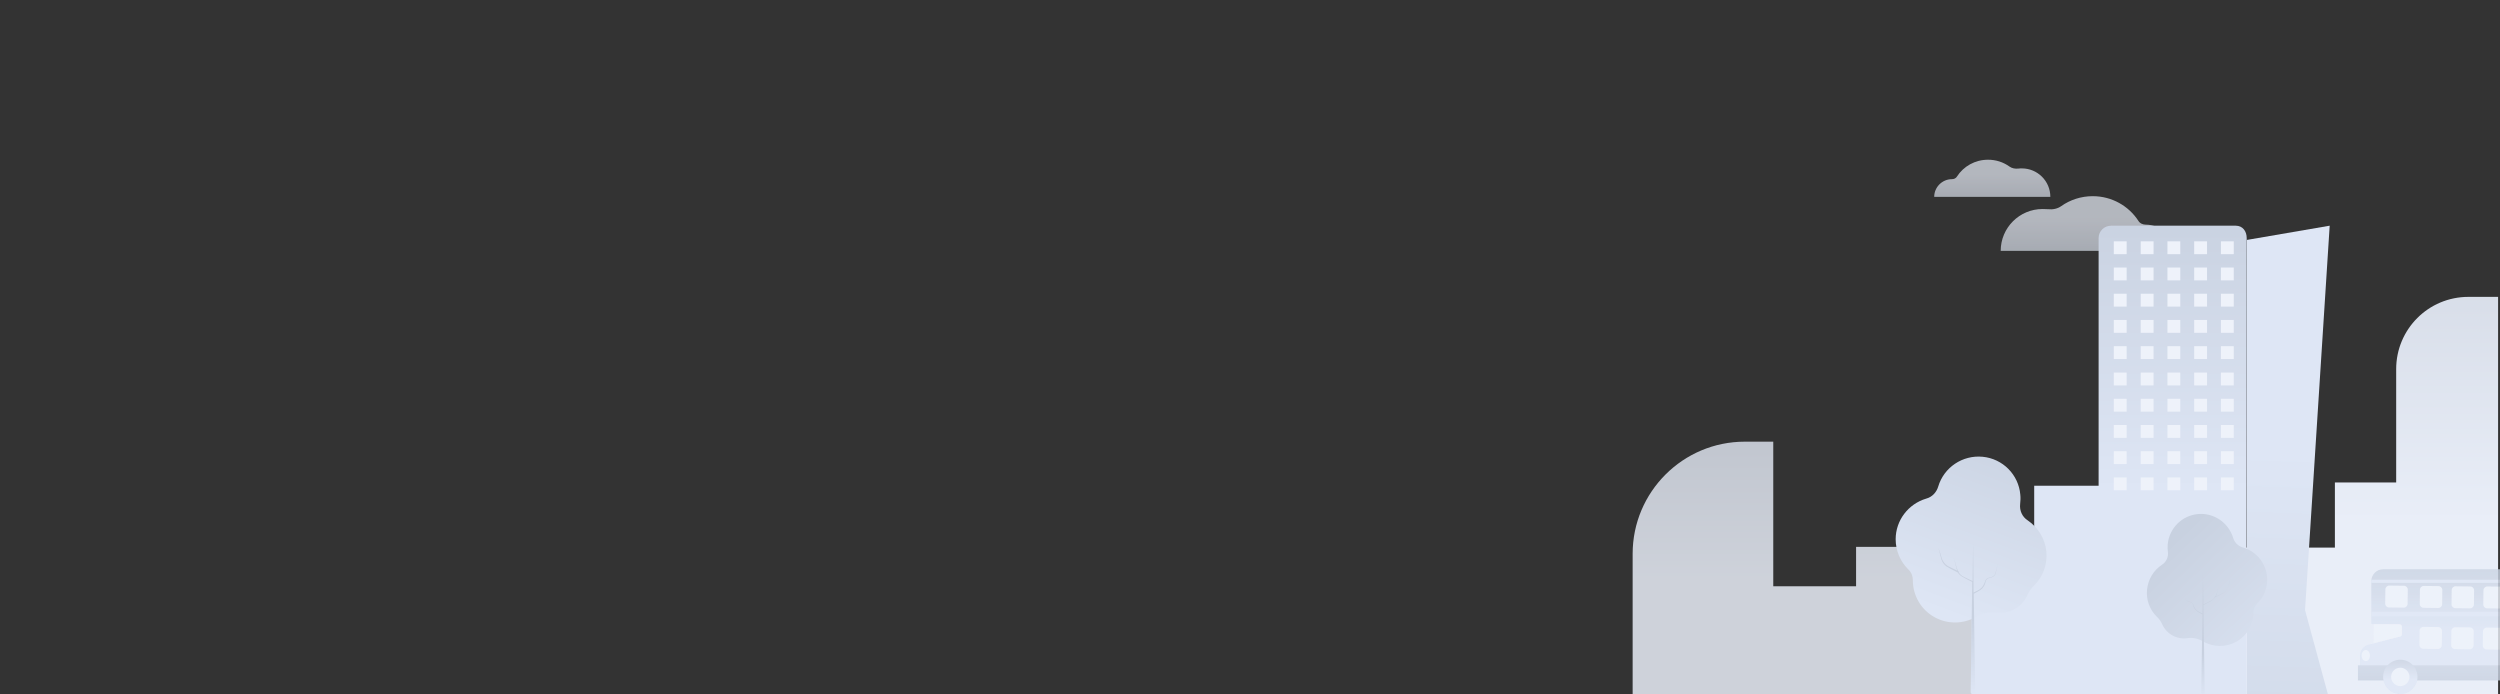 <?xml version="1.0" encoding="utf-8"?>
<!-- Generator: Adobe Illustrator 24.3.0, SVG Export Plug-In . SVG Version: 6.00 Build 0)  -->
<svg version="1.1" id="stadt" xmlns="http://www.w3.org/2000/svg" xmlns:xlink="http://www.w3.org/1999/xlink" x="0px" y="0px"
	 width="1440px" height="400px" viewBox="0 0 1440 400" style="enable-background:new 0 0 1440 400;" xml:space="preserve">
<rect x="0" y="0" width="1440" height="400" fill="#333333" stroke="none"/>
<style type="text/css">
	.st0{opacity:0.704;}
	.st1{fill-rule:evenodd;clip-rule:evenodd;fill:url(#Fill-1_1_);}
	.st2{fill-rule:evenodd;clip-rule:evenodd;fill:url(#Fill-4_1_);}
	.st3{opacity:0.848;fill-rule:evenodd;clip-rule:evenodd;fill:url(#Fill-4_4_);enable-background:new    ;}
	.st4{fill:url(#Path_1_);}
	.st5{fill-rule:evenodd;clip-rule:evenodd;fill:url(#Fill-1_5_);}
	.st6{fill-rule:evenodd;clip-rule:evenodd;fill:url(#Rectangle_1_);}
	.st7{fill-rule:evenodd;clip-rule:evenodd;fill:#EEF2FA;}
	.st8{fill:url(#Path_2_);}
	.st9{fill:url(#Path_3_);}
	.st10{fill:url(#Path_4_);}
	.st11{fill:url(#Path_5_);}
	.st12{opacity:0.797;}
	.st13{fill-rule:evenodd;clip-rule:evenodd;fill:url(#Fill-1_6_);}
	.st14{fill-rule:evenodd;clip-rule:evenodd;fill:url(#Fill-3_1_);}
	.st15{fill-rule:evenodd;clip-rule:evenodd;fill:url(#Fill-8_2_);}
	.st16{fill-rule:evenodd;clip-rule:evenodd;fill:url(#Fill-12_1_);}
</style>
<desc>Created with Sketch.</desc>
<g id="skyline_1440_car">
	<g id="Group-Copy" transform="translate(188, 92)" class="st0">
		
			<linearGradient id="Fill-1_1_" gradientUnits="userSpaceOnUse" x1="844.436" y1="-2.24" x2="844.436" y2="-3.287" gradientTransform="matrix(-98.584 0 0 31.487 84261.828 123.045)">
			<stop  offset="0" style="stop-color:#D7DDE8"/>
			<stop  offset="0.585" style="stop-color:#E9EEF8"/>
			<stop  offset="1" style="stop-color:#E9EEF8"/>
		</linearGradient>
		<path id="Fill-1_2_" class="st1" d="M988.5,28.4c-13.3,0-24.1,10.8-24.1,24.1h21.4h26.9h20.2h15.9h14.3c0-8.3-6.7-15.1-15.1-15.1
			l0,0c-1.7,0-3.4-0.7-4.3-2.2c-5.6-8.6-15.3-14.2-26.3-14.2c-6.7,0-13,2.1-18.1,5.7c-2.2,1.6-5,2.1-7.7,1.8
			C990.4,28.5,989.5,28.4,988.5,28.4"/>
		
			<linearGradient id="Fill-4_1_" gradientUnits="userSpaceOnUse" x1="839.669" y1="-3.774" x2="839.669" y2="-4.821" gradientTransform="matrix(-66.892 0 0 21.365 57126.633 101.997)">
			<stop  offset="0" style="stop-color:#D7DDE8"/>
			<stop  offset="0.585" style="stop-color:#E9EEF8"/>
			<stop  offset="1" style="stop-color:#E9EEF8"/>
		</linearGradient>
		<path id="Fill-4_2_" class="st2" d="M976.6,5c9,0,16.4,7.3,16.4,16.4h-14.5h-18.2h-13.7h-10.8h-9.7c0-5.6,4.6-10.2,10.2-10.2l0,0
			c1.2,0,2.3-0.5,2.9-1.5C943,3.8,949.6,0,957.1,0c4.6,0,8.8,1.4,12.3,3.9c1.5,1.1,3.4,1.4,5.2,1.2C975.3,5,975.9,5,976.6,5"/>
	</g>
	
		<linearGradient id="Fill-4_4_" gradientUnits="userSpaceOnUse" x1="1233.779" y1="0.352" x2="1233.779" y2="-0.694" gradientTransform="matrix(302.57 0 0 157.48 -372212.75 345.005)">
		<stop  offset="0" style="stop-color:#E9EEF8"/>
		<stop  offset="0.415" style="stop-color:#E9EEF8"/>
		<stop  offset="1" style="stop-color:#D7DDE8"/>
	</linearGradient>
	<path id="Fill-4_3_" class="st3" d="M1242.9,243v157.5H940.4v-47.6V319c0-35.7,29-64.6,64.6-64.6h16.4v83.3h47.7V315h120.6v-12
		h21.9v-60H1242.9z"/>
	
		<g id="Man-handing-the-keys-to-a-tourist" transform="translate(115.5, 285.5) scale(-1, 1) translate(-115.5, -285.5) translate(0, 171)">
		<g id="Group-12">
			
				<linearGradient id="Path_1_" gradientUnits="userSpaceOnUse" x1="4.808" y1="0.555" x2="4.808" y2="-0.492" gradientTransform="matrix(-230.26 0 0 229 14.334 101.998)">
				<stop  offset="0" style="stop-color:#E9EEF8"/>
				<stop  offset="0.415" style="stop-color:#E9EEF8"/>
				<stop  offset="1" style="stop-color:#D7DDE8"/>
			</linearGradient>
			<path id="Path_6_" class="st4" d="M-1207.9,229V0h17.1c23,0,41.6,18.6,41.6,41.6v65.3h35.3v37.5h60V52.5c0-1.8,1.4-3.2,3.2-3.2
				h25c15.5,0,28.1,12.6,28.1,28.1v43.2h20V229H-1207.9z"/>
		</g>
	</g>
	<g id="Group-6" transform="translate(97, 130)">
		
			<linearGradient id="Fill-1_5_" gradientUnits="userSpaceOnUse" x1="1030.238" y1="0.617" x2="1030.238" y2="-0.424" gradientTransform="matrix(-158.4 0 0 270 164307.625 102.001)">
			<stop  offset="0" style="stop-color:#DEE6F5"/>
			<stop  offset="0.415" style="stop-color:#DEE6F5"/>
			<stop  offset="1" style="stop-color:#C8D1E0"/>
		</linearGradient>
		<path id="Fill-1_3_" class="st5" d="M1119,0c-4,0-7.2,3.2-7.2,7.1v142.7h-37.1v48.8h-36V270H1197l0.1-262.9c0-3.9-2.3-7.1-6.3-7.1
			L1119,0z"/>
		
			<linearGradient id="Rectangle_1_" gradientUnits="userSpaceOnUse" x1="1015.714" y1="1.248" x2="1015.702" y2="-0.717" gradientTransform="matrix(-47.7 0 0 270 49670.125 102.001)">
			<stop  offset="0" style="stop-color:#C8D1E0"/>
			<stop  offset="0.585" style="stop-color:#DEE6F5"/>
			<stop  offset="1" style="stop-color:#DEE6F5"/>
		</linearGradient>
		<polygon id="Rectangle" class="st6" points="1230.7,221.4 1243.9,270 1197.2,270 1197.2,8.2 1244.9,0 		"/>
		<g id="Group-5" transform="translate(55.247, 9)">
			<path id="Combined-Shape" class="st7" d="M1065.3,7.4V0h7.4v7.4H1065.3z M1065.3,22.5v-7.4h7.4v7.4H1065.3z M1065.3,37.6v-7.4
				h7.4v7.4H1065.3z M1065.3,52.7v-7.4h7.4v7.4H1065.3z M1065.3,67.8v-7.4h7.4v7.4H1065.3z M1065.3,83v-7.4h7.4V83H1065.3z
				 M1065.3,98.1v-7.4h7.4v7.4H1065.3z M1065.3,113.2v-7.4h7.4v7.4H1065.3z M1065.3,128.3v-7.4h7.4v7.4H1065.3z M1065.3,143.4V136
				h7.4v7.4H1065.3z"/>
			<path id="Combined-Shape-Copy" class="st7" d="M1080.8,7.4V0h7.4v7.4H1080.8z M1080.8,22.5v-7.4h7.4v7.4H1080.8z M1080.8,37.6
				v-7.4h7.4v7.4H1080.8z M1080.8,52.7v-7.4h7.4v7.4H1080.8z M1080.8,67.8v-7.4h7.4v7.4H1080.8z M1080.8,83v-7.4h7.4V83H1080.8z
				 M1080.8,98.1v-7.4h7.4v7.4H1080.8z M1080.8,113.2v-7.4h7.4v7.4H1080.8z M1080.8,128.3v-7.4h7.4v7.4H1080.8z M1080.8,143.4V136
				h7.4v7.4H1080.8z"/>
			<path id="Combined-Shape-Copy-2" class="st7" d="M1096.2,7.4V0h7.4v7.4H1096.2z M1096.2,22.5v-7.4h7.4v7.4H1096.2z M1096.2,37.6
				v-7.4h7.4v7.4H1096.2z M1096.2,52.7v-7.4h7.4v7.4H1096.2z M1096.2,67.8v-7.4h7.4v7.4H1096.2z M1096.2,83v-7.4h7.4V83H1096.2z
				 M1096.2,98.1v-7.4h7.4v7.4H1096.2z M1096.2,113.2v-7.4h7.4v7.4H1096.2z M1096.2,128.3v-7.4h7.4v7.4H1096.2z M1096.2,143.4V136
				h7.4v7.4H1096.2z"/>
			<path id="Combined-Shape-Copy-3" class="st7" d="M1111.6,7.4V0h7.4v7.4H1111.6z M1111.6,22.5v-7.4h7.4v7.4H1111.6z M1111.6,37.6
				v-7.4h7.4v7.4H1111.6z M1111.6,52.7v-7.4h7.4v7.4H1111.6z M1111.6,67.8v-7.4h7.4v7.4H1111.6z M1111.6,83v-7.4h7.4V83H1111.6z
				 M1111.6,98.1v-7.4h7.4v7.4H1111.6z M1111.6,113.2v-7.4h7.4v7.4H1111.6z M1111.6,128.3v-7.4h7.4v7.4H1111.6z M1111.6,143.4V136
				h7.4v7.4H1111.6z"/>
			<path id="Combined-Shape-Copy-4" class="st7" d="M1127,7.4V0h7.4v7.4H1127z M1127,22.5v-7.4h7.4v7.4H1127z M1127,37.6v-7.4h7.4
				v7.4H1127z M1127,52.7v-7.4h7.4v7.4H1127z M1127,67.8v-7.4h7.4v7.4H1127z M1127,83v-7.4h7.4V83H1127z M1127,98.1v-7.4h7.4v7.4
				H1127z M1127,113.2v-7.4h7.4v7.4H1127z M1127,128.3v-7.4h7.4v7.4H1127z M1127,143.4V136h7.4v7.4H1127z"/>
		</g>
	</g>
	<g id="Group-4-Copy_1_" transform="translate(133, 263)">
		<g id="Group-2-Copy-2_2_" transform="translate(127, 0)">
			
				<linearGradient id="Path_2_" gradientUnits="userSpaceOnUse" x1="699.528" y1="0.739" x2="698.828" y2="-1.305" gradientTransform="matrix(-86.988 0 0 95.572 61688.41 101.996)">
				<stop  offset="0" style="stop-color:#DEE6F5"/>
				<stop  offset="0.415" style="stop-color:#DEE6F5"/>
				<stop  offset="1" style="stop-color:#C8D1E0"/>
			</linearGradient>
			<path id="Path_7_" class="st8" d="M831.9,47.6c0,6.5,2.6,12.8,7.3,17.4c1.7,1.6,2.6,3.8,2.6,6.1c0,0.1,0,0.1,0,0.2
				c0,8.7,4.7,16.8,12.3,21.1s17,4.2,24.4-0.3c3.4-2,7.4-2.8,11.3-2.2c7.7,1,15.1-3.3,18.1-10.4c0.9-1.9,2.1-3.6,3.6-5.1
				c5.3-5.1,7.9-12.4,7.2-19.7s-4.7-13.9-10.8-18c-3.1-2-4.7-5.6-4.3-9.3c0.2-1.8,0.3-3.7,0.1-5.5c-1-11.5-10.1-20.7-21.7-21.8
				s-22.3,6.1-25.6,17.2c-1,3.3-3.5,6-6.9,6.9C839.1,27.3,831.9,36.8,831.9,47.6z"/>
			
				<linearGradient id="Path_3_" gradientUnits="userSpaceOnUse" x1="681.648" y1="0.181" x2="681.648" y2="-0.672" gradientTransform="matrix(-34.38 0 0 87 24308.383 152)">
				<stop  offset="0" style="stop-color:#DEE6F5"/>
				<stop  offset="0.415" style="stop-color:#DEE6F5"/>
				<stop  offset="1" style="stop-color:#C8D1E0"/>
			</linearGradient>
			<path id="Path_8_" class="st9" d="M856.5,52.5l1.2,4.6c0.2,0.8,0.4,1.6,0.6,2.3c0.5,1.6,1.6,2.9,2.9,3.9c0.7,0.4,1.4,0.8,2.1,1.2
				l4.3,2.2h0.1c0.1,0.2,0.2,0.4,0.3,0.5c0.5,0.7,1.1,1.2,1.8,1.7c0.7,0.4,1.4,0.8,2.1,1.2l4.1,2.1l-0.9,63.4c0,0.7,0.6,1.2,1.3,1.2
				s1.3-0.6,1.3-1.2l0,0L876.9,79l2.4-1.3c0.9-0.5,1.8-1.1,2.5-1.8c0.7-0.8,1.3-1.7,1.6-2.7c0.2-0.5,0.3-1,0.4-1.5
				c0.2-0.5,0.4-0.8,0.8-1.2c0.4-0.3,0.8-0.5,1.3-0.6s1-0.2,1.5-0.4c1-0.4,1.8-1.2,2.1-2.2c0.5-2,0.9-4,1.3-5.9
				c-0.5,2-0.9,3.9-1.5,5.9c-0.3,0.9-1.1,1.7-2,2c-0.5,0.2-1,0.3-1.5,0.4s-1,0.3-1.4,0.6c-0.4,0.3-0.7,0.8-0.9,1.3s-0.3,1-0.5,1.4
				c-0.4,0.9-0.9,1.8-1.6,2.5c-0.7,0.7-1.5,1.3-2.4,1.7l-2.2,1.1L876.5,50l-0.3,21.7l-3.9-1.9c-0.7-0.3-1.4-0.7-2.1-1.1
				c-0.7-0.4-1.2-1-1.7-1.6c-0.1-0.1-0.2-0.3-0.3-0.4l0.1-0.1c0.1-0.2,0-0.3-0.1-0.4l0,0l-0.3-0.2c-0.2-0.3-0.3-0.6-0.5-1
				c-0.3-0.7-0.5-1.5-0.7-2.3l-1.4-4.6l1.2,4.6c0.2,0.8,0.4,1.6,0.6,2.3c0.1,0.2,0.2,0.5,0.3,0.7l-3.7-1.8c-0.7-0.3-1.4-0.7-2.1-1.1
				c-1.3-0.9-2.3-2.2-2.9-3.6c-0.3-0.7-0.5-1.5-0.7-2.3L856.5,52.5z"/>
		</g>
		<g id="Group-Copy-2_1_" transform="translate(0, 33)">
			
				<linearGradient id="Path_4_" gradientUnits="userSpaceOnUse" x1="948.814" y1="0.778" x2="950.475" y2="-1.128" gradientTransform="matrix(-69.257 0 0 76.048 66944.852 101.998)">
				<stop  offset="0" style="stop-color:#DEE6F5"/>
				<stop  offset="0.415" style="stop-color:#DEE6F5"/>
				<stop  offset="1" style="stop-color:#C8D1E0"/>
			</linearGradient>
			<path id="Path_9_" class="st10" d="M1172.9,37.9c0,5.2-2.1,10.2-5.8,13.8c-1.3,1.3-2.1,3-2.1,4.9c0,0.1,0,0.1,0,0.2
				c0,7-3.8,13.4-9.8,16.8c-6.1,3.4-13.5,3.3-19.5-0.3c-2.7-1.6-5.9-2.2-9-1.7c-6.1,0.8-12-2.6-14.4-8.3c-0.7-1.5-1.7-2.9-2.9-4
				c-4.2-4.1-6.3-9.8-5.7-15.7c0.6-5.8,3.7-11.1,8.6-14.3c2.5-1.6,3.8-4.5,3.4-7.4c-0.2-1.4-0.2-2.9-0.1-4.4
				c0.9-9.2,8.1-16.5,17.3-17.4s17.7,4.9,20.4,13.7c0.8,2.7,2.8,4.7,5.5,5.5C1167.2,21.7,1172.9,29.3,1172.9,37.9z"/>
			
				<linearGradient id="Path_5_" gradientUnits="userSpaceOnUse" x1="928.179" y1="-0.177" x2="928.179" y2="-0.812" gradientTransform="matrix(-27.313 0 0 69.333 26489.426 136.668)">
				<stop  offset="0" style="stop-color:#DEE6F5"/>
				<stop  offset="0.415" style="stop-color:#DEE6F5"/>
				<stop  offset="1" style="stop-color:#C8D1E0"/>
			</linearGradient>
			<path id="Path_10_" class="st11" d="M1151.9,36.6l-1,3.7c-0.2,0.6-0.3,1.2-0.5,1.9c-0.4,1.2-1.2,2.3-2.3,3.1
				c-0.5,0.4-1.1,0.7-1.7,1L1143,48h-0.1c-0.1,0.1-0.2,0.3-0.3,0.4c-0.4,0.5-0.9,1-1.4,1.4s-1.1,0.7-1.7,1l-3.3,1.7l0.7,50.6
				c0,0.4-0.2,0.7-0.5,0.9c-0.3,0.2-0.7,0.2-1,0s-0.5-0.5-0.5-0.9l0.7-45.2l-1.9-1c-0.8-0.4-1.4-0.9-2-1.5s-1-1.3-1.3-2.1
				c-0.1-0.4-0.2-0.8-0.3-1.1c-0.1-0.4-0.4-0.7-0.6-0.9c-0.3-0.2-0.7-0.4-1-0.5c-0.4-0.1-0.7-0.2-1.1-0.3c-0.8-0.3-1.4-1-1.7-1.8
				c-0.4-1.6-0.7-3.2-1.1-4.7c0.4,1.6,0.7,3.1,1.1,4.7c0.3,0.7,0.9,1.3,1.6,1.6c0.3,0.1,0.8,0.2,1.1,0.3c0.4,0.1,0.8,0.3,1.1,0.5
				c0.3,0.3,0.6,0.6,0.8,1c0.1,0.4,0.2,0.8,0.4,1.1c0.3,0.7,0.7,1.4,1.3,2c0.6,0.6,1.2,1,1.9,1.3l1.7,0.9l0.3-22.6l0.3,17.3l3.1-1.5
				c0.6-0.3,1.1-0.6,1.7-0.9c0.5-0.3,1-0.8,1.4-1.3c0.1-0.1,0.1-0.2,0.2-0.3c0-0.1,0-0.1,0-0.2c0-0.1,0.1-0.1,0.1-0.1l0.3-0.1
				c0.1-0.2,0.3-0.5,0.4-0.8c0.2-0.6,0.4-1.2,0.6-1.8l1.1-3.7l-1,3.7c-0.2,0.6-0.3,1.2-0.5,1.9c-0.1,0.2-0.2,0.4-0.2,0.6l2.9-1.4
				c0.6-0.3,1.1-0.6,1.7-0.9c1-0.7,1.8-1.7,2.3-2.9c0.2-0.6,0.4-1.2,0.6-1.8L1151.9,36.6z"/>
		</g>
	</g>
	
		<g id="Group-14" transform="translate(14.39, 364) scale(-1, 1) translate(-14.39, -364) translate(-52, 328)" class="st12">
		
			<linearGradient id="Fill-1_6_" gradientUnits="userSpaceOnUse" x1="8.153" y1="-0.62" x2="8.153" y2="-1.662" gradientTransform="matrix(-129.625 0 0 63.158 -286.506 102.001)">
			<stop  offset="0" style="stop-color:#DEE6F5"/>
			<stop  offset="0.415" style="stop-color:#DEE6F5"/>
			<stop  offset="1" style="stop-color:#C8D1E0"/>
		</linearGradient>
		<path id="Fill-1_4_" class="st13" d="M-1302.7,33.3c0-1,0.8-1.7,1.7-1.8h15.9V6.7c0-3.7-3-6.8-6.8-6.8h-109.5
			c-3.7,0-6.8,3-6.8,6.8V63h126.5c1.7,0,3.1-1.4,3.1-3.1V49.5c0-2.9-2-5.4-4.7-6.1l-18.1-4.7c-0.8-0.2-1.3-0.9-1.3-1.7L-1302.7,33.3
			z"/>
		<g id="Group-5_1_" transform="translate(0, 5.144)">
			<g id="Clip-4">
			</g>
			
				<linearGradient id="Fill-3_1_" gradientUnits="userSpaceOnUse" x1="7.991" y1="-0.756" x2="7.991" y2="-1.798" gradientTransform="matrix(-132.427 0 0 58.053 -285.335 102.718)">
				<stop  offset="0" style="stop-color:#C8D1E0"/>
				<stop  offset="0.585" style="stop-color:#DEE6F5"/>
				<stop  offset="1" style="stop-color:#DEE6F5"/>
			</linearGradient>
			<path id="Fill-3" class="st14" d="M-1408.1,2.6h123.1V0.8h-123.1V2.6z M-1408.1,21.9h123.1v-2.6h-123.1V21.9z M-1409.8,50.1
				h132.4v8.7h-132.4V50.1z"/>
		</g>
		<path id="Fill-6_1_" class="st7" d="M-1286.5,31.5l-15,0.1c-0.7,0-1.2,0.6-1.2,1.2v4.6c0,0.6,0.4,1,0.9,1.2l15.4,3.9L-1286.5,31.5
			z M-1391.4,22.8c1.2,0,2.2-1,2.2-2.2l-0.1-8.2c0-1.2-1-2.2-2.2-2.2l-8.5,0.1c-1.2,0-2.2,1-2.2,2.2l0.1,8.2c0,1.2,1,2.2,2.2,2.2
			L-1391.4,22.8L-1391.4,22.8z M-1295.3,21.9c1.2,0,2.2-1,2.2-2.2l-0.1-8.2c0-1.2-1-2.2-2.2-2.2l-8.5,0.1c-1.2,0-2.2,1-2.2,2.2
			l0.1,8.2c0,1.2,1,2.2,2.2,2.2L-1295.3,21.9L-1295.3,21.9z M-1315.2,22.1c1.2,0,2.2-1,2.2-2.2l-0.1-8.2c0-1.2-1-2.2-2.2-2.2
			l-8.5,0.1c-1.2,0-2.2,1-2.2,2.2l0.1,8.2c0,1.2,1,2.2,2.2,2.2L-1315.2,22.1L-1315.2,22.1z M-1333.5,22.3c1.2,0,2.2-1,2.2-2.2
			l-0.1-8.2c0-1.2-1-2.2-2.2-2.2l-8.5,0.1c-1.2,0-2.2,1-2.2,2.2l0.1,8.2c0,1.2,1,2.2,2.2,2.2L-1333.5,22.3L-1333.5,22.3z
			 M-1351.8,22.4c1.2,0,2.2-1,2.2-2.2l-0.1-8.2c0-1.2-1-2.2-2.2-2.2l-8.5,0.1c-1.2,0-2.2,1-2.2,2.2l0.1,8.2c0,1.2,1,2.2,2.2,2.2
			L-1351.8,22.4L-1351.8,22.4z M-1370,22.6c1.2,0,2.2-1,2.2-2.2l-0.1-8.2c0-1.2-1-2.2-2.2-2.2l-8.5,0.1c-1.2,0-2.2,1-2.2,2.2
			l0.1,8.2c0,1.2,1,2.2,2.2,2.2L-1370,22.6L-1370,22.6z M-1315,45.7c1.2,0,2.2-1,2.2-2.2l-0.1-8.2c0-1.2-1-2.2-2.2-2.2l-8.5,0.1
			c-1.2,0-2.2,1-2.2,2.2l0.1,8.2c0,1.2,1,2.2,2.2,2.2L-1315,45.7L-1315,45.7z M-1333.3,45.9c1.2,0,2.2-1,2.2-2.2l-0.1-8.2
			c0-1.2-1-2.2-2.2-2.2l-8.5,0.1c-1.2,0-2.2,1-2.2,2.2l0.1,8.2c0,1.2,1,2.2,2.2,2.2L-1333.3,45.9L-1333.3,45.9z M-1351.5,46.1
			c1.2,0,2.2-1,2.2-2.2l-0.1-8.2c0-1.2-1-2.2-2.2-2.2l-8.5,0.1c-1.2,0-2.2,1-2.2,2.2l0.1,8.2c0,1.2,1,2.2,2.2,2.2L-1351.5,46.1
			L-1351.5,46.1z M-1369.8,46.2c1.2,0,2.2-1,2.2-2.2l-0.1-8.2c0-1.2-1-2.2-2.2-2.2l-8.5,0.1c-1.2,0-2.2,1-2.2,2.2l0.1,8.2
			c0,1.2,1,2.2,2.2,2.2L-1369.8,46.2L-1369.8,46.2z M-1395.5,44.3c0,1.2-1,2.2-2.2,2.2l-10.4,0.1l-0.1-12.6l10.4-0.1
			c1.2,0,2.2,1,2.2,2.2L-1395.5,44.3L-1395.5,44.3z"/>
		
			<linearGradient id="Fill-8_2_" gradientUnits="userSpaceOnUse" x1="50.622" y1="-4.159" x2="50.622" y2="-5.2" gradientTransform="matrix(-19.792 0 0 19.792 -299.892 153.976)">
			<stop  offset="0" style="stop-color:#DEE6F5"/>
			<stop  offset="0.415" style="stop-color:#DEE6F5"/>
			<stop  offset="1" style="stop-color:#C8D1E0"/>
		</linearGradient>
		<path id="Fill-8_1_" class="st15" d="M-1311.7,61.9c0-5.5,4.4-9.9,9.9-9.9s9.9,4.4,9.9,9.9s-4.4,9.9-9.9,9.9
			C-1307.3,71.8-1311.7,67.3-1311.7,61.9z"/>
		
			<linearGradient id="Fill-12_1_" gradientUnits="userSpaceOnUse" x1="9.258" y1="-4.905" x2="9.258" y2="-3.905" gradientTransform="matrix(-113.273 0 0 20.794 -287.491 148.395)">
			<stop  offset="0" style="stop-color:#EEF2FA"/>
			<stop  offset="1" style="stop-color:#EEF2FA"/>
		</linearGradient>
		<path id="Fill-12" class="st16" d="M-1387.5,56.6c-2.9,0-5.3,2.4-5.3,5.3s2.4,5.3,5.3,5.3s5.3-2.4,5.3-5.3
			S-1384.5,56.6-1387.5,56.6 M-1301.8,56.6c-2.9,0-5.3,2.4-5.3,5.3s2.4,5.3,5.3,5.3s5.3-2.4,5.3-5.3
			C-1296.5,58.9-1298.9,56.6-1301.8,56.6 M-1284.3,49.6c0-1.8,1.1-3.2,2.4-3.2s2.4,1.4,2.4,3.2s-1.1,3.2-2.4,3.2
			C-1283.3,52.9-1284.3,51.4-1284.3,49.6"/>
	</g>
</g>
</svg>

